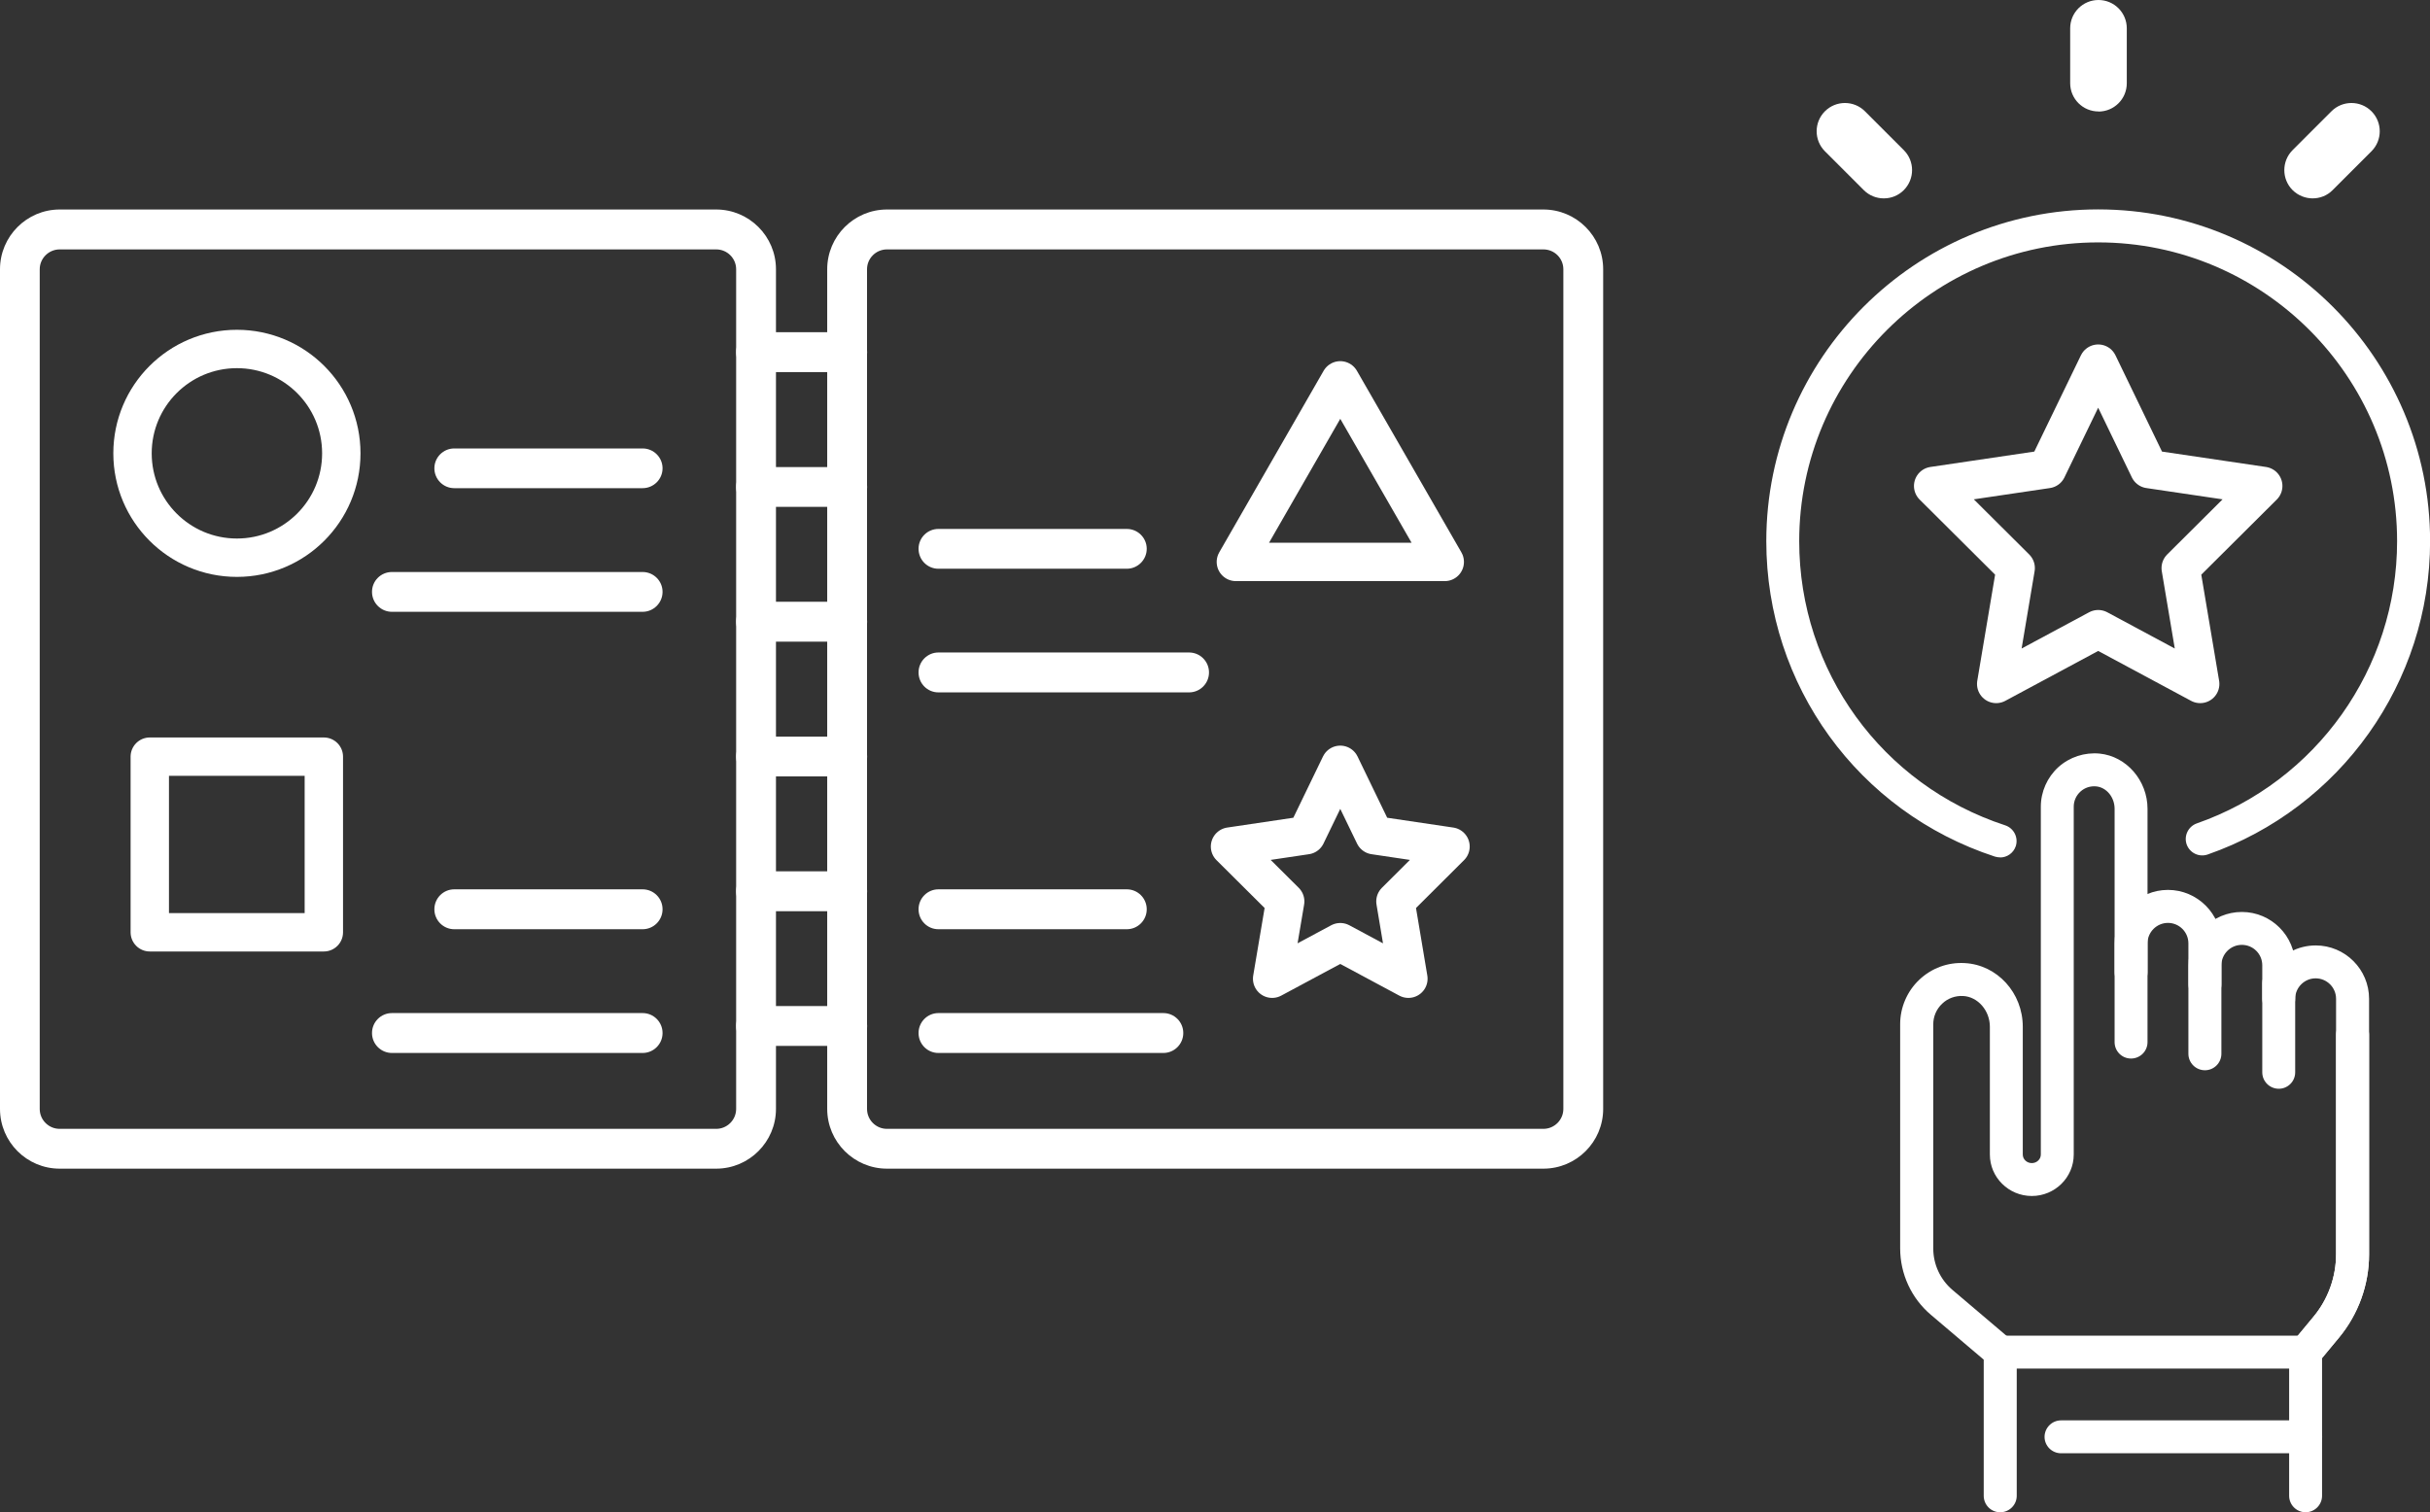<?xml version="1.0" encoding="UTF-8"?><svg id="_イヤー_2" xmlns="http://www.w3.org/2000/svg" viewBox="0 0 253.25 157.65"><rect x="0" y="0" width="253.25" height="157.65" fill="#333333" stroke="none"/><defs><style>.cls-1{fill:#fff;}.cls-2{stroke-miterlimit:10;}.cls-2,.cls-3{fill:none;stroke:#fff;stroke-width:4px;}.cls-3{stroke-linejoin:round;}</style></defs><g id="_イヤー_2-2"><g><g><path class="cls-1" d="M240.29,142.67c-.39,0-.78-.13-1.1-.39-.73-.61-.83-1.69-.23-2.42l2.16-2.61c1.51-1.82,2.34-4.13,2.34-6.49v-26.64c0-1.18-.96-2.13-2.13-2.13s-2.13,.96-2.13,2.13c0,.95-.77,1.72-1.71,1.72s-1.72-.77-1.72-1.72v-1.63c0-.7,.42-1.3,1.02-1.57,1.01-1.43,2.67-2.36,4.55-2.36,3.07,0,5.56,2.5,5.56,5.56v26.64c0,3.16-1.11,6.24-3.13,8.68l-2.16,2.61c-.34,.41-.83,.62-1.32,.62Z"/><path class="cls-1" d="M237.49,113.5c-.95,0-1.72-.77-1.72-1.71v-11.16c0-1.18-.95-2.13-2.13-2.13s-2.13,.96-2.13,2.13v1.99c0,.95-.77,1.72-1.71,1.72s-1.72-.77-1.72-1.72v-1.99c0-3.07,2.49-5.56,5.56-5.56s5.56,2.5,5.56,5.56v11.16c0,.95-.77,1.71-1.71,1.71Z"/><path class="cls-1" d="M229.79,111.57c-.95,0-1.72-.77-1.72-1.72v-11.51c0-1.18-.96-2.13-2.13-2.13s-2.13,.96-2.13,2.13v10.3c0,.95-.77,1.71-1.72,1.71s-1.71-.77-1.71-1.71v-10.3c0-3.07,2.5-5.57,5.56-5.57s5.57,2.5,5.57,5.57v11.51c0,.95-.77,1.72-1.71,1.72Z"/><path class="cls-1" d="M240.29,157.65c-.95,0-1.72-.77-1.72-1.72v-14.98c0-.4,.14-.79,.39-1.09l2.16-2.61c1.51-1.82,2.34-4.13,2.34-6.49v-22.87c0-.95,.77-1.71,1.72-1.71s1.72,.77,1.72,1.71v22.87c0,3.16-1.11,6.24-3.13,8.68l-1.77,2.13v14.36c0,.95-.77,1.72-1.72,1.72Z"/><path class="cls-1" d="M208.45,157.65c-.95,0-1.71-.77-1.71-1.72v-14.19l-5.49-4.66c-2.05-1.73-3.22-4.27-3.22-6.95v-23.36c0-1.74,.72-3.43,1.99-4.63,1.28-1.21,2.96-1.84,4.74-1.74,3.39,.18,6.05,3.1,6.05,6.64v13.32c0,.49,.42,.89,.94,.89s.94-.4,.94-.89v-36.26c0-1.57,.67-3.07,1.83-4.13,1.17-1.05,2.73-1.56,4.3-1.41,2.8,.28,4.99,2.81,4.99,5.76v17.03c0,.95-.77,1.72-1.72,1.72s-1.71-.77-1.71-1.72v-17.03c0-1.21-.84-2.23-1.91-2.34-.61-.06-1.2,.13-1.65,.54-.45,.41-.7,.97-.7,1.58v36.26c0,2.38-1.96,4.32-4.37,4.32s-4.37-1.94-4.37-4.32v-13.32c0-1.69-1.25-3.13-2.79-3.21-.82-.04-1.6,.24-2.19,.81-.59,.56-.92,1.33-.92,2.14v23.36c0,1.67,.73,3.25,2,4.33l6.09,5.17c.38,.33,.61,.8,.61,1.31v14.98c0,.95-.77,1.72-1.72,1.72Z"/><path class="cls-1" d="M240.29,142.67h-31.84c-.95,0-1.71-.77-1.71-1.72s.77-1.71,1.71-1.71h31.84c.95,0,1.72,.77,1.72,1.71s-.77,1.72-1.72,1.72Z"/><path class="cls-1" d="M240.29,151.5h-25.49c-.95,0-1.72-.77-1.72-1.71s.77-1.72,1.72-1.72h25.49c.95,0,1.72,.77,1.72,1.72s-.77,1.71-1.72,1.71Z"/><path class="cls-1" d="M208.45,89.38c-.18,0-.36-.03-.54-.08-14.26-4.66-23.83-17.87-23.83-32.88,0-19.07,15.51-34.59,34.59-34.59s34.59,15.52,34.59,34.59c0,14.7-9.32,27.82-23.18,32.66-.9,.31-1.87-.16-2.19-1.05-.31-.89,.16-1.87,1.05-2.19,12.49-4.36,20.88-16.18,20.88-29.42,0-17.18-13.98-31.15-31.15-31.15s-31.16,13.98-31.16,31.15c0,13.52,8.63,25.42,21.47,29.62,.9,.3,1.39,1.27,1.1,2.17-.24,.72-.91,1.18-1.63,1.18Z"/><polygon class="cls-3" points="218.67 65.59 208.04 71.3 210.07 59.22 201.47 50.66 213.35 48.9 218.67 37.91 223.98 48.9 235.87 50.66 227.27 59.22 229.3 71.3 218.67 65.59"/></g><g><path class="cls-1" d="M218.7,11.62c-1.63,0-2.95-1.32-2.95-2.95V2.95c0-1.63,1.32-2.95,2.95-2.95s2.95,1.32,2.95,2.95v5.73c0,1.63-1.32,2.95-2.95,2.95Z"/><path class="cls-1" d="M241.02,20.68c-.75,0-1.51-.29-2.09-.86-1.15-1.15-1.15-3.02,0-4.17l4.05-4.05c1.15-1.15,3.02-1.15,4.17,0,1.15,1.15,1.15,3.02,0,4.17l-4.05,4.05c-.57,.58-1.33,.86-2.08,.86Z"/><path class="cls-1" d="M196.32,20.68c-.76,0-1.51-.29-2.08-.86l-4.05-4.05c-1.15-1.15-1.15-3.02,0-4.17,1.15-1.15,3.02-1.15,4.17,0l4.05,4.05c1.15,1.15,1.15,3.01,0,4.17-.58,.58-1.33,.86-2.08,.86Z"/></g><path class="cls-1" d="M74.64,121.83H6.22c-3.43,0-6.22-2.79-6.22-6.23V28.07c0-3.43,2.79-6.23,6.22-6.23H74.64c3.43,0,6.23,2.79,6.23,6.23V115.6c0,3.43-2.79,6.23-6.23,6.23ZM6.22,26c-1.14,0-2.08,.93-2.08,2.07V115.6c0,1.15,.93,2.08,2.08,2.08H74.64c1.14,0,2.08-.93,2.08-2.08V28.07c0-1.14-.93-2.07-2.08-2.07H6.22Z"/><path class="cls-1" d="M160.85,121.83H92.44c-3.43,0-6.23-2.79-6.23-6.23V28.07c0-3.43,2.79-6.23,6.23-6.23h68.41c3.43,0,6.23,2.79,6.23,6.23V115.6c0,3.43-2.79,6.23-6.23,6.23ZM92.44,26c-1.15,0-2.08,.93-2.08,2.07V115.6c0,1.15,.93,2.08,2.08,2.08h68.41c1.14,0,2.08-.93,2.08-2.08V28.07c0-1.14-.93-2.07-2.08-2.07H92.44Z"/><path class="cls-1" d="M66.97,50.89h-19.63c-1.14,0-2.07-.93-2.07-2.07s.93-2.07,2.07-2.07h19.63c1.15,0,2.08,.93,2.08,2.07s-.93,2.07-2.08,2.07Z"/><path class="cls-1" d="M66.97,63.78h-26.12c-1.15,0-2.08-.93-2.08-2.08s.93-2.07,2.08-2.07h26.12c1.15,0,2.08,.93,2.08,2.07s-.93,2.08-2.08,2.08Z"/><path class="cls-1" d="M117.43,59.29h-19.63c-1.15,0-2.07-.93-2.07-2.08s.93-2.07,2.07-2.07h19.63c1.15,0,2.08,.93,2.08,2.07s-.93,2.08-2.08,2.08Z"/><path class="cls-1" d="M123.92,72.18h-26.12c-1.15,0-2.07-.93-2.07-2.08s.93-2.08,2.07-2.08h26.12c1.15,0,2.08,.93,2.08,2.08s-.93,2.08-2.08,2.08Z"/><path class="cls-1" d="M117.43,96.87h-19.63c-1.15,0-2.07-.93-2.07-2.08s.93-2.08,2.07-2.08h19.63c1.15,0,2.08,.93,2.08,2.08s-.93,2.08-2.08,2.08Z"/><path class="cls-1" d="M121.24,109.77h-23.44c-1.15,0-2.07-.93-2.07-2.08s.93-2.08,2.07-2.08h23.44c1.15,0,2.08,.93,2.08,2.08s-.93,2.08-2.08,2.08Z"/><path class="cls-1" d="M66.97,96.87h-19.63c-1.14,0-2.07-.93-2.07-2.08s.93-2.08,2.07-2.08h19.63c1.15,0,2.08,.93,2.08,2.08s-.93,2.08-2.08,2.08Z"/><path class="cls-1" d="M66.97,109.77h-26.12c-1.15,0-2.08-.93-2.08-2.08s.93-2.08,2.08-2.08h26.12c1.15,0,2.08,.93,2.08,2.08s-.93,2.08-2.08,2.08Z"/><path class="cls-1" d="M88.29,38.79h-9.5c-1.15,0-2.07-.93-2.07-2.08s.93-2.08,2.07-2.08h9.5c1.15,0,2.08,.93,2.08,2.08s-.93,2.08-2.08,2.08Z"/><path class="cls-1" d="M88.29,52.84h-9.5c-1.15,0-2.07-.93-2.07-2.07s.93-2.08,2.07-2.08h9.5c1.15,0,2.08,.93,2.08,2.08s-.93,2.07-2.08,2.07Z"/><path class="cls-1" d="M88.29,66.89h-9.5c-1.15,0-2.07-.93-2.07-2.08s.93-2.08,2.07-2.08h9.5c1.15,0,2.08,.93,2.08,2.08s-.93,2.08-2.08,2.08Z"/><path class="cls-1" d="M88.29,80.94h-9.5c-1.15,0-2.07-.93-2.07-2.07s.93-2.08,2.07-2.08h9.5c1.15,0,2.08,.93,2.08,2.08s-.93,2.07-2.08,2.07Z"/><path class="cls-1" d="M88.29,94.99h-9.5c-1.15,0-2.07-.93-2.07-2.08s.93-2.08,2.07-2.08h9.5c1.15,0,2.08,.93,2.08,2.08s-.93,2.08-2.08,2.08Z"/><path class="cls-1" d="M88.29,109.03h-9.5c-1.15,0-2.07-.93-2.07-2.07s.93-2.08,2.07-2.08h9.5c1.15,0,2.08,.93,2.08,2.08s-.93,2.07-2.08,2.07Z"/><path class="cls-2" d="M35.57,47.26c0,6.01-4.87,10.88-10.88,10.88s-10.88-4.87-10.88-10.88,4.87-10.88,10.88-10.88,10.88,4.87,10.88,10.88Z"/><rect class="cls-3" x="15.61" y="78.88" width="18.14" height="18.31"/><polygon class="cls-3" points="128.8 58.58 139.68 39.65 150.57 58.58 128.8 58.58"/><polygon class="cls-3" points="139.68 98.22 132.58 102.03 133.94 93.97 128.19 88.25 136.13 87.07 139.68 79.73 143.23 87.07 151.17 88.25 145.43 93.97 146.78 102.03 139.68 98.22"/></g></g></svg>